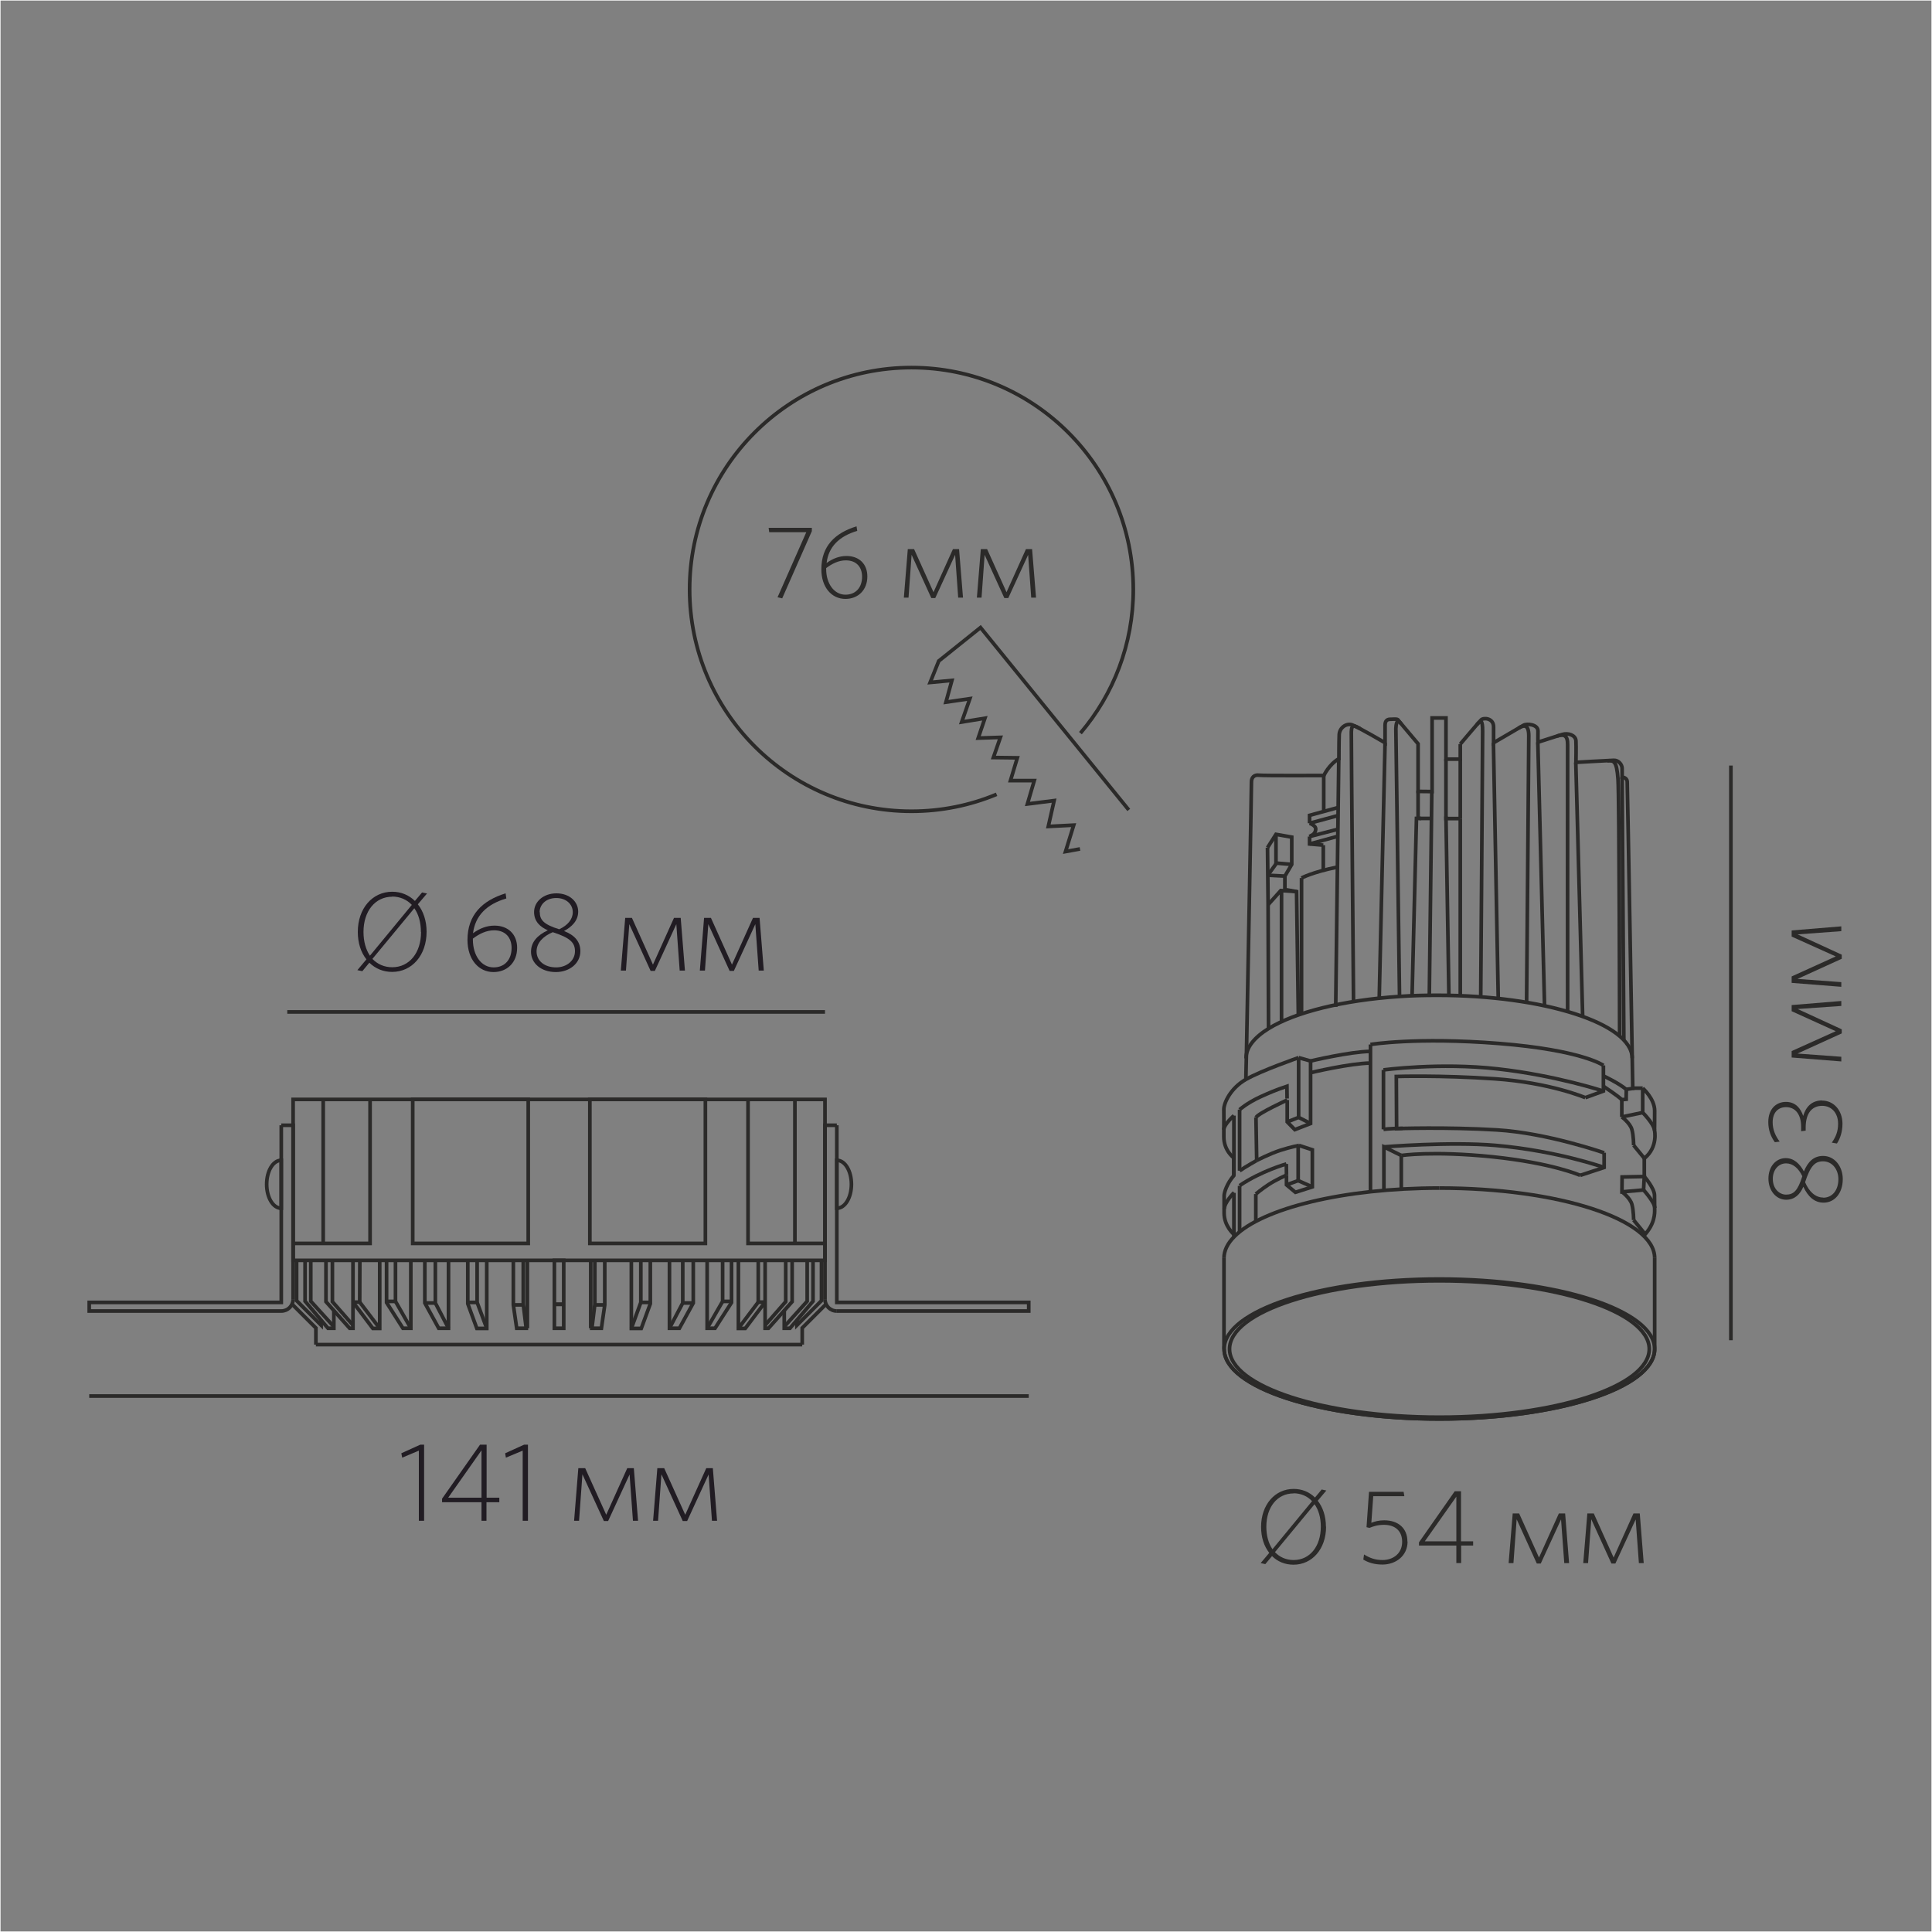 <?xml version="1.0" encoding="UTF-8"?>
<!DOCTYPE svg PUBLIC "-//W3C//DTD SVG 1.1//EN" "http://www.w3.org/Graphics/SVG/1.1/DTD/svg11.dtd">
<!-- Creator: CorelDRAW X6 -->
<svg xmlns="http://www.w3.org/2000/svg" xml:space="preserve" width="132.292mm" height="132.292mm" version="1.1" style="shape-rendering:geometricPrecision; text-rendering:geometricPrecision; image-rendering:optimizeQuality; fill-rule:evenodd; clip-rule:evenodd"
viewBox="0 0 13229 13229"
 xmlns:xlink="http://www.w3.org/1999/xlink">
 <rect x="0" y="0" width="13229" height="13229" fill="#808080" stroke="none"/>
 <defs>
  <style type="text/css">
   <![CDATA[
    .str0 {stroke:#FEFEFE;stroke-width:7.62}
    .str1 {stroke:#2B2A29;stroke-width:25}
    .fil0 {fill:none}
    .fil1 {fill:#2B2A29}
    .fil2 {fill:#211C23}
    .fil3 {fill:#2B2A29;fill-rule:nonzero}
   ]]>
  </style>
 </defs>
 <g id="Слой_x0020_1">
  <rect class="fil0 str0" width="13229" height="13229"/>
  <g id="_1054517328">
   <path class="fil0 str1" d="M9856 9716c812,0 1474,-215 1474,-479 0,-264 -662,-479 -1474,-479 -812,0 -1474,215 -1474,479 0,264 662,479 1474,479"/>
   <path class="fil0 str1" d="M9856 9704c792,0 1437,-210 1437,-467 0,-257 -646,-467 -1437,-467 -792,0 -1437,210 -1437,467 0,257 646,467 1437,467"/>
   <path class="fil0 str1" d="M9856 8135c814,0 1474,214 1474,479"/>
   <line class="fil0 str1" x1="11330" y1="8614" x2="11330" y2= "9237" />
   <path class="fil0 str1" d="M11330 9237c0,265 -660,479 -1474,479 -814,0 -1474,-215 -1474,-479"/>
   <line class="fil0 str1" x1="8381" y1="9237" x2="8381" y2= "8614" />
   <path class="fil0 str1" d="M8381 8614c0,-51 25,-101 71,-147 191,-193 747,-332 1404,-332"/>
   <path class="fil0 str1" d="M8449 8452c0,0 -67,-56 -67,-145 0,-89 0,-99 0,-120 0,-21 19,-83 66,-137 0,0 0,-122 0,-122 0,0 -69,-50 -68,-145 0,-12 0,-24 0,-35 1,-73 0,-116 0,-152 0,-42 44,-144 151,-205 107,-61 361,-149 361,-149"/>
   <polyline class="fil0 str1" points="8892,7242 8974,7265 8974,7693 8866,7735 8814,7682 8814,7532 "/>
   <path class="fil0 str1" d="M8814 7532c0,0 -199,91 -213,119"/>
   <line class="fil0 str1" x1="8600" y1="7651" x2="8605" y2= "7946" />
   <path class="fil0 str1" d="M8605 7946c0,0 91,-47 163,-70 72,-23 127,-33 127,-33"/>
   <polyline class="fil0 str1" points="8894,7843 8986,7873 8986,8127 8870,8164 8809,8113 8809,8046 "/>
   <path class="fil0 str1" d="M8809 8046c0,0 -80,36 -124,66 -45,29 -86,64 -86,64"/>
   <line class="fil0 str1" x1="8599" y1="8176" x2="8599" y2= "8362" />
   <line class="fil0 str1" x1="8449" y1="7639" x2="8449" y2= "8050" />
   <line class="fil0 str1" x1="8449" y1="8168" x2="8449" y2= "8467" />
   <line class="fil0 str1" x1="8488" y1="7598" x2="8488" y2= "8016" />
   <line class="fil0 str1" x1="8488" y1="8120" x2="8488" y2= "8436" />
   <polygon class="fil0 str1" points="8889,8084 8889,7843 "/>
   <line class="fil0 str1" x1="8889" y1="8084" x2="8986" y2= "8127" />
   <line class="fil0 str1" x1="8809" y1="8113" x2="8889" y2= "8084" />
   <line class="fil0 str1" x1="8809" y1="8046" x2="8808" y2= "7970" />
   <path class="fil0 str1" d="M8808 7970c0,0 -170,47 -320,148"/>
   <path class="fil0 str1" d="M8605 7946c0,0 -77,43 -117,71"/>
   <path class="fil0 str1" d="M8383 8279c0,-46 67,-113 67,-113"/>
   <path class="fil0 str1" d="M8488 7598c0,0 49,-45 145,-89 60,-27 101,-45 179,-71 0,0 1,84 1,84"/>
   <path class="fil0 str1" d="M8449 7639c0,0 -68,59 -69,96"/>
   <polyline class="fil0 str1" points="8892,7242 8892,7651 8974,7693 "/>
   <line class="fil0 str1" x1="8814" y1="7682" x2="8892" y2= "7651" />
   <path class="fil0 str1" d="M8531 7391c0,0 1,-71 4,-187 9,-499 35,-1823 34,-1848 -1,-32 19,-52 50,-48 32,4 446,2 446,2 0,0 34,-75 103,-115 0,0 0,-118 2,-165 2,-47 49,-81 90,-66 41,15 224,122 224,122 0,0 0,-84 0,-120 0,-35 18,-41 38,-41 12,0 31,-2 43,0 8,2 11,8 11,8"/>
   <polyline class="fil0 str1" points="9576,4934 9710,5093 9710,5419 9806,5420 9806,4916 9901,4916 9901,5198 9999,5198 9999,5095 "/>
   <path class="fil0 str1" d="M9999 5095c0,0 125,-148 142,-165 16,-18 86,-14 86,47 0,61 0,109 0,109 0,0 183,-107 205,-120 22,-13 100,-7 99,40 -1,47 0,76 0,76 0,0 79,-25 131,-42 14,-4 27,-8 35,-11 40,-12 91,4 94,43 2,40 0,148 0,148 0,0 225,-13 259,-14 34,-1 56,30 57,53 1,22 0,62 0,62 0,0 33,2 35,30 2,28 38,2099 38,2099"/>
   <polyline class="fil0 str1" points="11180,7451 11204,7451 11248,7451 "/>
   <path class="fil0 str1" d="M11248 7451c0,0 82,72 82,155 0,83 -1,133 -1,133 0,0 26,115 -69,192"/>
   <line class="fil0 str1" x1="11259" y1="7931" x2="11259" y2= "8056" />
   <path class="fil0 str1" d="M11259 8056c0,0 69,79 70,128 1,49 1,77 1,99 0,21 4,98 -76,180"/>
   <polyline class="fil0 str1" points="11136,7459 11135,7507 11135,7527 11105,7530 11105,7648 "/>
   <path class="fil0 str1" d="M11105 7648c0,0 57,42 69,86 12,43 12,108 12,108"/>
   <line class="fil0 str1" x1="11186" y1="7842" x2="11259" y2= "7931" />
   <polyline class="fil0 str1" points="11248,7451 11248,7618 11105,7648 "/>
   <path class="fil0 str1" d="M11329 7739c-6,-46 -81,-121 -81,-121"/>
   <polygon class="fil0 str1" points="11107,8059 11259,8056 11254,8148 11106,8161 "/>
   <path class="fil0 str1" d="M11331 8271c-1,-39 -77,-123 -77,-123"/>
   <line class="fil0 str1" x1="9384" y1="8160" x2="9384" y2= "7152" />
   <path class="fil0 str1" d="M9384 7152c0,0 312,-52 880,-7 568,45 715,150 715,150"/>
   <polyline class="fil0 str1" points="10979,7295 10979,7471 10855,7516 "/>
   <path class="fil0 str1" d="M10855 7516c0,0 -242,-103 -619,-129 -378,-26 -675,-16 -675,-16 0,0 2,357 2,357 0,0 340,-12 687,9 347,21 734,157 734,157"/>
   <polyline class="fil0 str1" points="10984,7893 10984,7994 10820,8048 "/>
   <path class="fil0 str1" d="M10820 8048c0,0 -188,-84 -600,-127 -413,-42 -624,-9 -624,-9"/>
   <polyline class="fil0 str1" points="9595,7912 9476,7853 9476,8151 "/>
   <path class="fil0 str1" d="M10979 7471c0,0 -328,-108 -725,-152 -396,-45 -781,7 -781,7"/>
   <line class="fil0 str1" x1="9473" y1="7326" x2="9473" y2= "7733" />
   <path class="fil0 str1" d="M9473 7733c0,0 42,-6 131,-7"/>
   <path class="fil0 str1" d="M10984 7994c0,0 -320,-114 -742,-151 -314,-27 -766,10 -766,10"/>
   <path class="fil0 str1" d="M8974 7265c0,0 268,-64 410,-66"/>
   <path class="fil0 str1" d="M8974 7345c0,0 268,-64 410,-66"/>
   <path class="fil0 str1" d="M10979 7367c0,0 107,50 157,93"/>
   <path class="fil0 str1" d="M10979 7438c0,0 99,65 126,92"/>
   <line class="fil0 str1" x1="11136" y1="7459" x2="11192" y2= "7451" />
   <path class="fil0 str1" d="M8532 7247c0,-74 56,-143 154,-204 182,-112 508,-194 897,-220 84,-6 170,-8 259,-8 724,0 1334,192 1334,431"/>
   <path class="fil0 str1" d="M8686 7043c-1,-108 -2,-730 -3,-861 -2,-201 -4,-378 -4,-378"/>
   <polyline class="fil0 str1" points="8679,5804 8737,5713 8845,5732 8845,5919 8798,5999 8798,6091 8878,6105 8890,6950 "/>
   <polyline class="fil0 str1" points="8682,6196 8770,6098 8878,6105 "/>
   <line class="fil0 str1" x1="8775" y1="6996" x2="8775" y2= "6098" />
   <polyline class="fil0 str1" points="8681,5993 8741,5910 8845,5919 "/>
   <line class="fil0 str1" x1="8737" y1="5713" x2="8737" y2= "5917" />
   <line class="fil0 str1" x1="8681" y1="5993" x2="8798" y2= "5999" />
   <line class="fil0 str1" x1="9064" y1="5310" x2="9064" y2= "5556" />
   <line class="fil0 str1" x1="9061" y1="5787" x2="9061" y2= "5962" />
   <line class="fil0 str1" x1="9167" y1="5195" x2="9146" y2= "6894" />
   <path class="fil0 str1" d="M9268 6858c0,0 -16,-1819 -15,-1846 1,-27 4,-52 39,-34 34,18 6,3 6,3"/>
   <line class="fil0 str1" x1="9484" y1="5086" x2="9444" y2= "6835" />
   <line class="fil0 str1" x1="9787" y1="6815" x2="9804" y2= "5420" />
   <line class="fil0 str1" x1="9999" y1="5198" x2="9999" y2= "5605" />
   <polyline class="fil0 str1" points="9901,5198 9901,5605 9999,5605 "/>
   <line class="fil0 str1" x1="9802" y1="5604" x2="9719" y2= "5604" />
   <line class="fil0 str1" x1="9710" y1="5413" x2="9710" y2= "5604" />
   <path class="fil0 str1" d="M9583 6823c0,0 -25,-1804 -25,-1833 0,-29 9,-65 23,-49 14,16 14,16 14,16"/>
   <line class="fil0 str1" x1="9901" y1="5590" x2="9921" y2= "6815" />
   <line class="fil0 str1" x1="9999" y1="5605" x2="9999" y2= "6818" />
   <path class="fil0 str1" d="M10112 4962c28,-33 40,-34 40,45 0,79 -13,1819 -13,1819"/>
   <line class="fil0 str1" x1="10226" y1="5086" x2="10259" y2= "6837" />
   <path class="fil0 str1" d="M10397 4986c34,-20 71,-32 71,53 0,84 -15,1825 -15,1825"/>
   <line class="fil0 str1" x1="10530" y1="5082" x2="10576" y2= "6887" />
   <path class="fil0 str1" d="M11006 5209c44,-2 64,-2 73,127 9,129 11,1758 11,1758"/>
   <line class="fil0 str1" x1="11107" y1="5322" x2="11119" y2= "7121" />
   <polyline class="fil0 str1" points="9730,5604 9699,5604 9669,6818 "/>
   <polyline class="fil0 str1" points="9163,5529 8967,5583 8967,5637 "/>
   <path class="fil0 str1" d="M8967 5637c0,0 45,15 42,42 -2,27 -21,38 -32,43 -11,6 -11,6 -11,6"/>
   <polyline class="fil0 str1" points="8967,5728 8967,5779 9061,5787 "/>
   <line class="fil0 str1" x1="8967" y1="5779" x2="9161" y2= "5726" />
   <line class="fil0 str1" x1="8967" y1="5728" x2="9161" y2= "5678" />
   <line class="fil0 str1" x1="8967" y1="5637" x2="9163" y2= "5584" />
   <line class="fil0 str1" x1="8912" y1="6942" x2="8912" y2= "6012" />
   <path class="fil0 str1" d="M8912 6012c0,0 73,-40 246,-75"/>
   <line class="fil0 str1" x1="9595" y1="7912" x2="9595" y2= "8143" />
   <path class="fil0 str1" d="M11105 8160c0,0 57,42 69,86 12,43 12,108 12,108"/>
   <line class="fil0 str1" x1="11186" y1="8354" x2="11266" y2= "8452" />
   <path class="fil0 str1" d="M10661 5040c48,-14 74,-7 73,61 -1,68 0,1825 0,1825"/>
   <line class="fil0 str1" x1="10790" y1="5221" x2="10837" y2= "6960" />
   <line class="fil0 str1" x1="11852" y1="9177" x2="11852" y2= "5242" />
   <path class="fil0 str1" d="M6824 5439c-180,75 -377,116 -583,116 -839,0 -1519,-680 -1519,-1519 0,-839 680,-1519 1519,-1519 839,0 1519,680 1519,1519 0,375 -136,719 -362,984"/>
   <polyline class="fil0 str1" points="7395,5813 7296,5831 7352,5650 7178,5659 7218,5482 7035,5505 7082,5345 6919,5345 6966,5189 6802,5187 6850,5049 6698,5054 6744,4918 6585,4944 6641,4784 6477,4808 6518,4659 6369,4673 6428,4526 6714,4297 7729,5546 "/>
   <g>
    <g>
     <polyline class="fil0 str1" points="1926,7705 2007,7705 2007,8896 "/>
     <path class="fil0 str1" d="M2007 8896c0,45 -36,81 -81,81"/>
     <polyline class="fil0 str1" points="1926,8977 611,8977 611,8918 1926,8918 1926,7705 "/>
     <polyline class="fil0 str1" points="1925,7945 1926,7945 1926,8273 1925,8273 "/>
     <path class="fil0 str1" d="M1925 8273c-55,0 -99,-73 -99,-164 0,-91 44,-164 99,-164"/>
     <polyline class="fil0 str1" points="2009,8514 2534,8514 2534,7528 "/>
     <line class="fil0 str1" x1="2213" y1="7524" x2="2213" y2= "8515" />
     <polygon class="fil0 str1" points="2826,8514 3617,8514 3617,7528 2826,7528 "/>
     <polyline class="fil0 str1" points="2163,9207 2163,9093 2000,8930 "/>
     <polyline class="fil0 str1" points="2031,8630 2031,8906 2199,9074 2199,9039 "/>
     <polyline class="fil0 str1" points="2089,8630 2089,8910 2246,9095 2286,9095 2286,8972 "/>
     <polyline class="fil0 str1" points="2128,8630 2128,8910 2286,9084 "/>
     <polyline class="fil0 str1" points="2232,8631 2232,8913 2394,9095 2417,9095 2417,8631 "/>
     <polyline class="fil0 str1" points="2276,8630 2276,8913 2417,9074 "/>
     <polyline class="fil0 str1" points="2464,8631 2463,8916 2417,8916 "/>
     <polyline class="fil0 str1" points="2417,8916 2553,9096 2600,9096 2600,8631 "/>
     <line class="fil0 str1" x1="2463" y1="8916" x2="2600" y2= "9096" />
     <polyline class="fil0 str1" points="2647,8631 2647,8919 2759,9095 2813,9095 2813,8630 "/>
     <polyline class="fil0 str1" points="2708,8631 2708,8911 2813,9095 "/>
     <line class="fil0 str1" x1="2708" y1="8911" x2="2650" y2= "8911" />
     <polyline class="fil0 str1" points="2909,8630 2909,8922 3004,9095 3071,9095 3071,8630 "/>
     <line class="fil0 str1" x1="2909" y1="8922" x2="2974" y2= "8922" />
     <polyline class="fil0 str1" points="2981,8630 2981,8922 3071,9095 "/>
     <polyline class="fil0 str1" points="3203,8630 3203,8927 3265,9096 3333,9096 3333,8630 "/>
     <polyline class="fil0 str1" points="3267,8630 3267,8918 3333,9096 "/>
     <line class="fil0 str1" x1="3267" y1="8918" x2="3203" y2= "8918" />
     <polyline class="fil0 str1" points="3515,8630 3515,8935 3538,9095 3603,9095 3583,8931 3583,8630 "/>
     <line class="fil0 str1" x1="3515" y1="8935" x2="3583" y2= "8935" />
     <line class="fil0 str1" x1="3611" y1="8630" x2="3611" y2= "9095" />
     <polygon class="fil0 str1" points="3796,9095 3860,9095 3860,8630 3796,8630 "/>
     <line class="fil0 str1" x1="3796" y1="8931" x2="3867" y2= "8931" />
     <polyline class="fil0 str1" points="5730,7705 5649,7705 5649,8896 "/>
     <path class="fil0 str1" d="M5649 8896c0,45 36,81 81,81"/>
     <polyline class="fil0 str1" points="5730,8977 7044,8977 7044,8918 5730,8918 5730,7705 "/>
     <polyline class="fil0 str1" points="5731,7945 5730,7945 5730,8273 5731,8273 "/>
     <path class="fil0 str1" d="M5731 8273c55,0 99,-73 99,-164 0,-91 -44,-164 -99,-164"/>
     <polygon class="fil0 str1" points="3828,8630 5649,8630 5649,7528 3828,7528 2007,7528 2007,8630 "/>
     <polyline class="fil0 str1" points="5647,8514 5122,8514 5122,7528 "/>
     <line class="fil0 str1" x1="5443" y1="7524" x2="5443" y2= "8515" />
     <polygon class="fil0 str1" points="4039,8514 4830,8514 4830,7528 4039,7528 "/>
     <polyline class="fil0 str1" points="5493,9207 5493,9093 5656,8930 "/>
     <polyline class="fil0 str1" points="5625,8630 5625,8906 5457,9074 5457,9039 "/>
     <polyline class="fil0 str1" points="5567,8630 5567,8910 5409,9095 5370,9095 5370,8972 "/>
     <polyline class="fil0 str1" points="5527,8630 5527,8910 5370,9084 "/>
     <polyline class="fil0 str1" points="5424,8631 5424,8913 5262,9095 5239,9095 5239,8631 "/>
     <polyline class="fil0 str1" points="5380,8630 5380,8913 5239,9074 "/>
     <polyline class="fil0 str1" points="5192,8631 5192,8916 5239,8916 "/>
     <polyline class="fil0 str1" points="5239,8916 5103,9096 5056,9096 5056,8631 "/>
     <line class="fil0 str1" x1="5192" y1="8916" x2="5056" y2= "9096" />
     <polyline class="fil0 str1" points="5009,8631 5009,8919 4896,9095 4842,9095 4842,8630 "/>
     <polyline class="fil0 str1" points="4948,8631 4948,8911 4842,9095 "/>
     <line class="fil0 str1" x1="4948" y1="8911" x2="5006" y2= "8911" />
     <polyline class="fil0 str1" points="4747,8630 4747,8922 4652,9095 4584,9095 4584,8630 "/>
     <line class="fil0 str1" x1="4747" y1="8922" x2="4682" y2= "8922" />
     <polyline class="fil0 str1" points="4675,8630 4675,8922 4584,9095 "/>
     <polyline class="fil0 str1" points="4453,8630 4453,8927 4391,9096 4323,9096 4323,8630 "/>
     <polyline class="fil0 str1" points="4388,8630 4388,8918 4323,9096 "/>
     <line class="fil0 str1" x1="4388" y1="8918" x2="4453" y2= "8918" />
     <polyline class="fil0 str1" points="4141,8630 4141,8935 4118,9095 4053,9095 4073,8931 4073,8630 "/>
     <line class="fil0 str1" x1="4141" y1="8935" x2="4073" y2= "8935" />
     <line class="fil0 str1" x1="4045" y1="8630" x2="4045" y2= "9095" />
     <line class="fil0 str1" x1="3860" y1="8931" x2="3789" y2= "8931" />
     <line class="fil0 str1" x1="2163" y1="9207" x2="5493" y2= "9207" />
    </g>
    <line class="fil0 str1" x1="7044" y1="9559" x2="611" y2= "9559" />
    <line class="fil0 str1" x1="5649" y1="6929" x2="1967" y2= "6929" />
   </g>
   <g>
    <path class="fil1" d="M9079 10453c0,-71 -21,-132 -56,-177l59 -70 -32 -7 -46 55c-38,-38 -89,-59 -146,-59 -128,0 -223,108 -223,260 0,72 20,132 56,178l-59 70 32 7 46 -55c38,38 89,59 147,59 128,0 223,-108 223,-260zm-35 1l0 0c0,134 -75,228 -186,228 -52,0 -96,-20 -128,-54l271 -328c28,39 43,92 43,153zm-187 -229l0 0c51,0 96,20 127,54l-271 329c-27,-40 -42,-92 -42,-154 0,-134 75,-228 186,-228z"/>
    <path class="fil1" d="M9637 10555c0,-90 -62,-145 -159,-145 -38,0 -64,8 -88,17l13 -182 213 0 -5 -30 -237 0 -17 242 20 5c27,-11 56,-21 100,-21 79,0 124,45 124,116 0,82 -64,125 -134,125 -53,0 -89,-15 -127,-38l-5 35c33,20 75,34 131,34 93,0 172,-61 172,-157z"/>
    <path class="fil1" d="M10087 10583l0 -29 -83 0 0 -343 -43 0 -245 350 0 22 256 0 0 120 33 0 0 -120 83 0zm-115 -29l0 0 -216 0 216 -306 0 306z"/>
    <polygon class="fil1" points="10744,10703 10717,10363 10674,10363 10538,10665 10402,10363 10358,10363 10330,10703 10363,10703 10385,10403 10523,10706 10550,10706 10689,10404 10711,10703 "/>
    <polygon class="fil1" points="11255,10703 11228,10363 11185,10363 11049,10665 10913,10363 10869,10363 10841,10703 10874,10703 10896,10403 11034,10706 11061,10706 11200,10404 11222,10703 "/>
   </g>
   <g>
    <path class="fil1" d="M12487 8235c74,0 131,-64 131,-161 0,-88 -56,-159 -135,-159 -64,0 -104,40 -131,106 -28,-51 -67,-91 -125,-91 -65,0 -118,56 -118,140 0,84 54,145 121,145 60,0 96,-38 118,-89 32,68 76,109 139,109zm-2 -35l0 0c-55,0 -98,-41 -125,-105 36,-111 67,-143 123,-143 64,0 105,57 105,122 0,75 -41,127 -104,127zm-255 -20l0 0c-44,0 -91,-38 -91,-108 0,-63 40,-106 91,-106 46,0 85,33 111,88 -31,99 -59,126 -112,126z"/>
    <path class="fil1" d="M12477 7535c-70,0 -111,42 -130,106 -17,-51 -52,-96 -118,-96 -67,0 -121,48 -121,138 0,56 18,101 45,138l33 -4c-28,-38 -48,-80 -48,-132 0,-68 38,-104 92,-104 62,0 103,48 103,135l0 30 31 -4 0 -21c0,-102 46,-149 113,-149 63,0 109,48 109,122 0,52 -14,88 -43,130l35 6c22,-33 38,-80 38,-135 0,-91 -59,-159 -140,-159z"/>
    <polygon class="fil1" points="12608,6854 12268,6882 12268,6924 12570,7061 12268,7197 12268,7241 12608,7268 12608,7236 12308,7214 12611,7076 12611,7048 12309,6909 12608,6888 "/>
    <polygon class="fil1" points="12608,6343 12268,6371 12268,6413 12570,6549 12268,6686 12268,6730 12608,6757 12608,6725 12308,6703 12611,6565 12611,6537 12309,6398 12608,6376 "/>
   </g>
   <g>
    <polygon class="fil2" points="2904,10413 2904,9892 2878,9892 2748,9951 2754,9981 2868,9933 2868,10413 "/>
    <path class="fil2" d="M3419 10286l0 -31 -87 0 0 -363 -45 0 -260 370 0 24 270 0 0 127 34 0 0 -127 87 0zm-122 -31l0 0 -228 0 228 -324 0 324z"/>
    <polygon class="fil2" points="3615,10413 3615,9892 3589,9892 3459,9951 3464,9981 3579,9933 3579,10413 "/>
    <polygon class="fil2" points="4369,10413 4340,10053 4295,10053 4151,10372 4007,10053 3960,10053 3931,10413 3965,10413 3988,10095 4135,10415 4164,10415 4311,10096 4334,10413 "/>
    <polygon class="fil2" points="4910,10413 4881,10053 4836,10053 4692,10372 4548,10053 4501,10053 4472,10413 4506,10413 4529,10095 4675,10415 4705,10415 4852,10096 4875,10413 "/>
   </g>
   <g>
    <path class="fil2" d="M2921 6380c0,-75 -22,-140 -60,-188l63 -74 -34 -7 -49 58c-41,-40 -94,-63 -155,-63 -136,0 -236,114 -236,275 0,76 21,140 59,188l-62 74 34 7 48 -58c41,40 94,63 156,63 136,0 236,-114 236,-275zm-38 2l0 0c0,142 -80,241 -197,241 -55,0 -101,-21 -136,-57l287 -347c29,41 45,97 45,162zm-198 -243l0 0c54,0 101,21 135,57l-287 348c-28,-42 -44,-97 -44,-163 0,-142 80,-241 197,-241z"/>
    <path class="fil2" d="M3467 6152l-5 -35c-159,49 -261,147 -261,319 0,132 75,220 178,220 93,0 162,-65 162,-166 0,-93 -62,-152 -155,-152 -52,0 -100,18 -147,52 15,-119 92,-198 228,-238zm-84 218l0 0c79,0 120,51 120,121 0,80 -47,133 -123,133 -83,0 -142,-80 -142,-191l0 -6c44,-33 92,-57 146,-57z"/>
    <path class="fil2" d="M3636 6517c0,78 68,139 170,139 93,0 168,-59 168,-143 0,-68 -42,-111 -112,-138 54,-29 97,-71 97,-133 0,-69 -60,-125 -149,-125 -89,0 -153,57 -153,128 0,64 41,102 94,125 -72,34 -115,81 -115,147zm38 -2l0 0c0,-58 44,-104 111,-132 118,38 152,71 152,130 0,68 -61,111 -129,111 -79,0 -134,-44 -134,-110zm21 -270l0 0c0,-47 40,-96 114,-96 67,0 113,42 113,97 0,49 -35,90 -93,117 -105,-33 -133,-63 -133,-118z"/>
    <polygon class="fil2" points="4690,6646 4661,6285 4615,6285 4471,6605 4327,6285 4281,6285 4251,6646 4286,6646 4309,6328 4455,6648 4484,6648 4631,6328 4654,6646 "/>
    <polygon class="fil2" points="5230,6646 5201,6285 5156,6285 5012,6605 4868,6285 4821,6285 4792,6646 4827,6646 4850,6328 4996,6648 5025,6648 5172,6328 5195,6646 "/>
   </g>
   <polygon class="fil3" points="5559,3637 5559,3614 5263,3614 5267,3644 5521,3644 5324,4090 5356,4097 "/>
   <path id="1" class="fil3" d="M5870 3636l-5 -32c-147,45 -241,135 -241,294 0,122 69,203 165,203 86,0 150,-60 150,-154 0,-86 -57,-140 -143,-140 -48,0 -93,17 -136,48 13,-110 85,-183 210,-220zm-78 201c73,0 111,47 111,112 0,74 -44,123 -114,123 -76,0 -132,-74 -132,-176l0 -6c40,-30 85,-53 134,-53z"/>
   <polygon id="2" class="fil3" points="6594,4092 6567,3760 6525,3760 6392,4055 6259,3760 6216,3760 6189,4092 6221,4092 6242,3799 6377,4095 6404,4095 6540,3799 6561,4092 "/>
   <polygon id="3" class="fil3" points="7094,4092 7067,3760 7025,3760 6892,4055 6759,3760 6716,3760 6689,4092 6721,4092 6742,3799 6877,4095 6904,4095 7040,3799 7061,4092 "/>
  </g>
 </g>
</svg>
